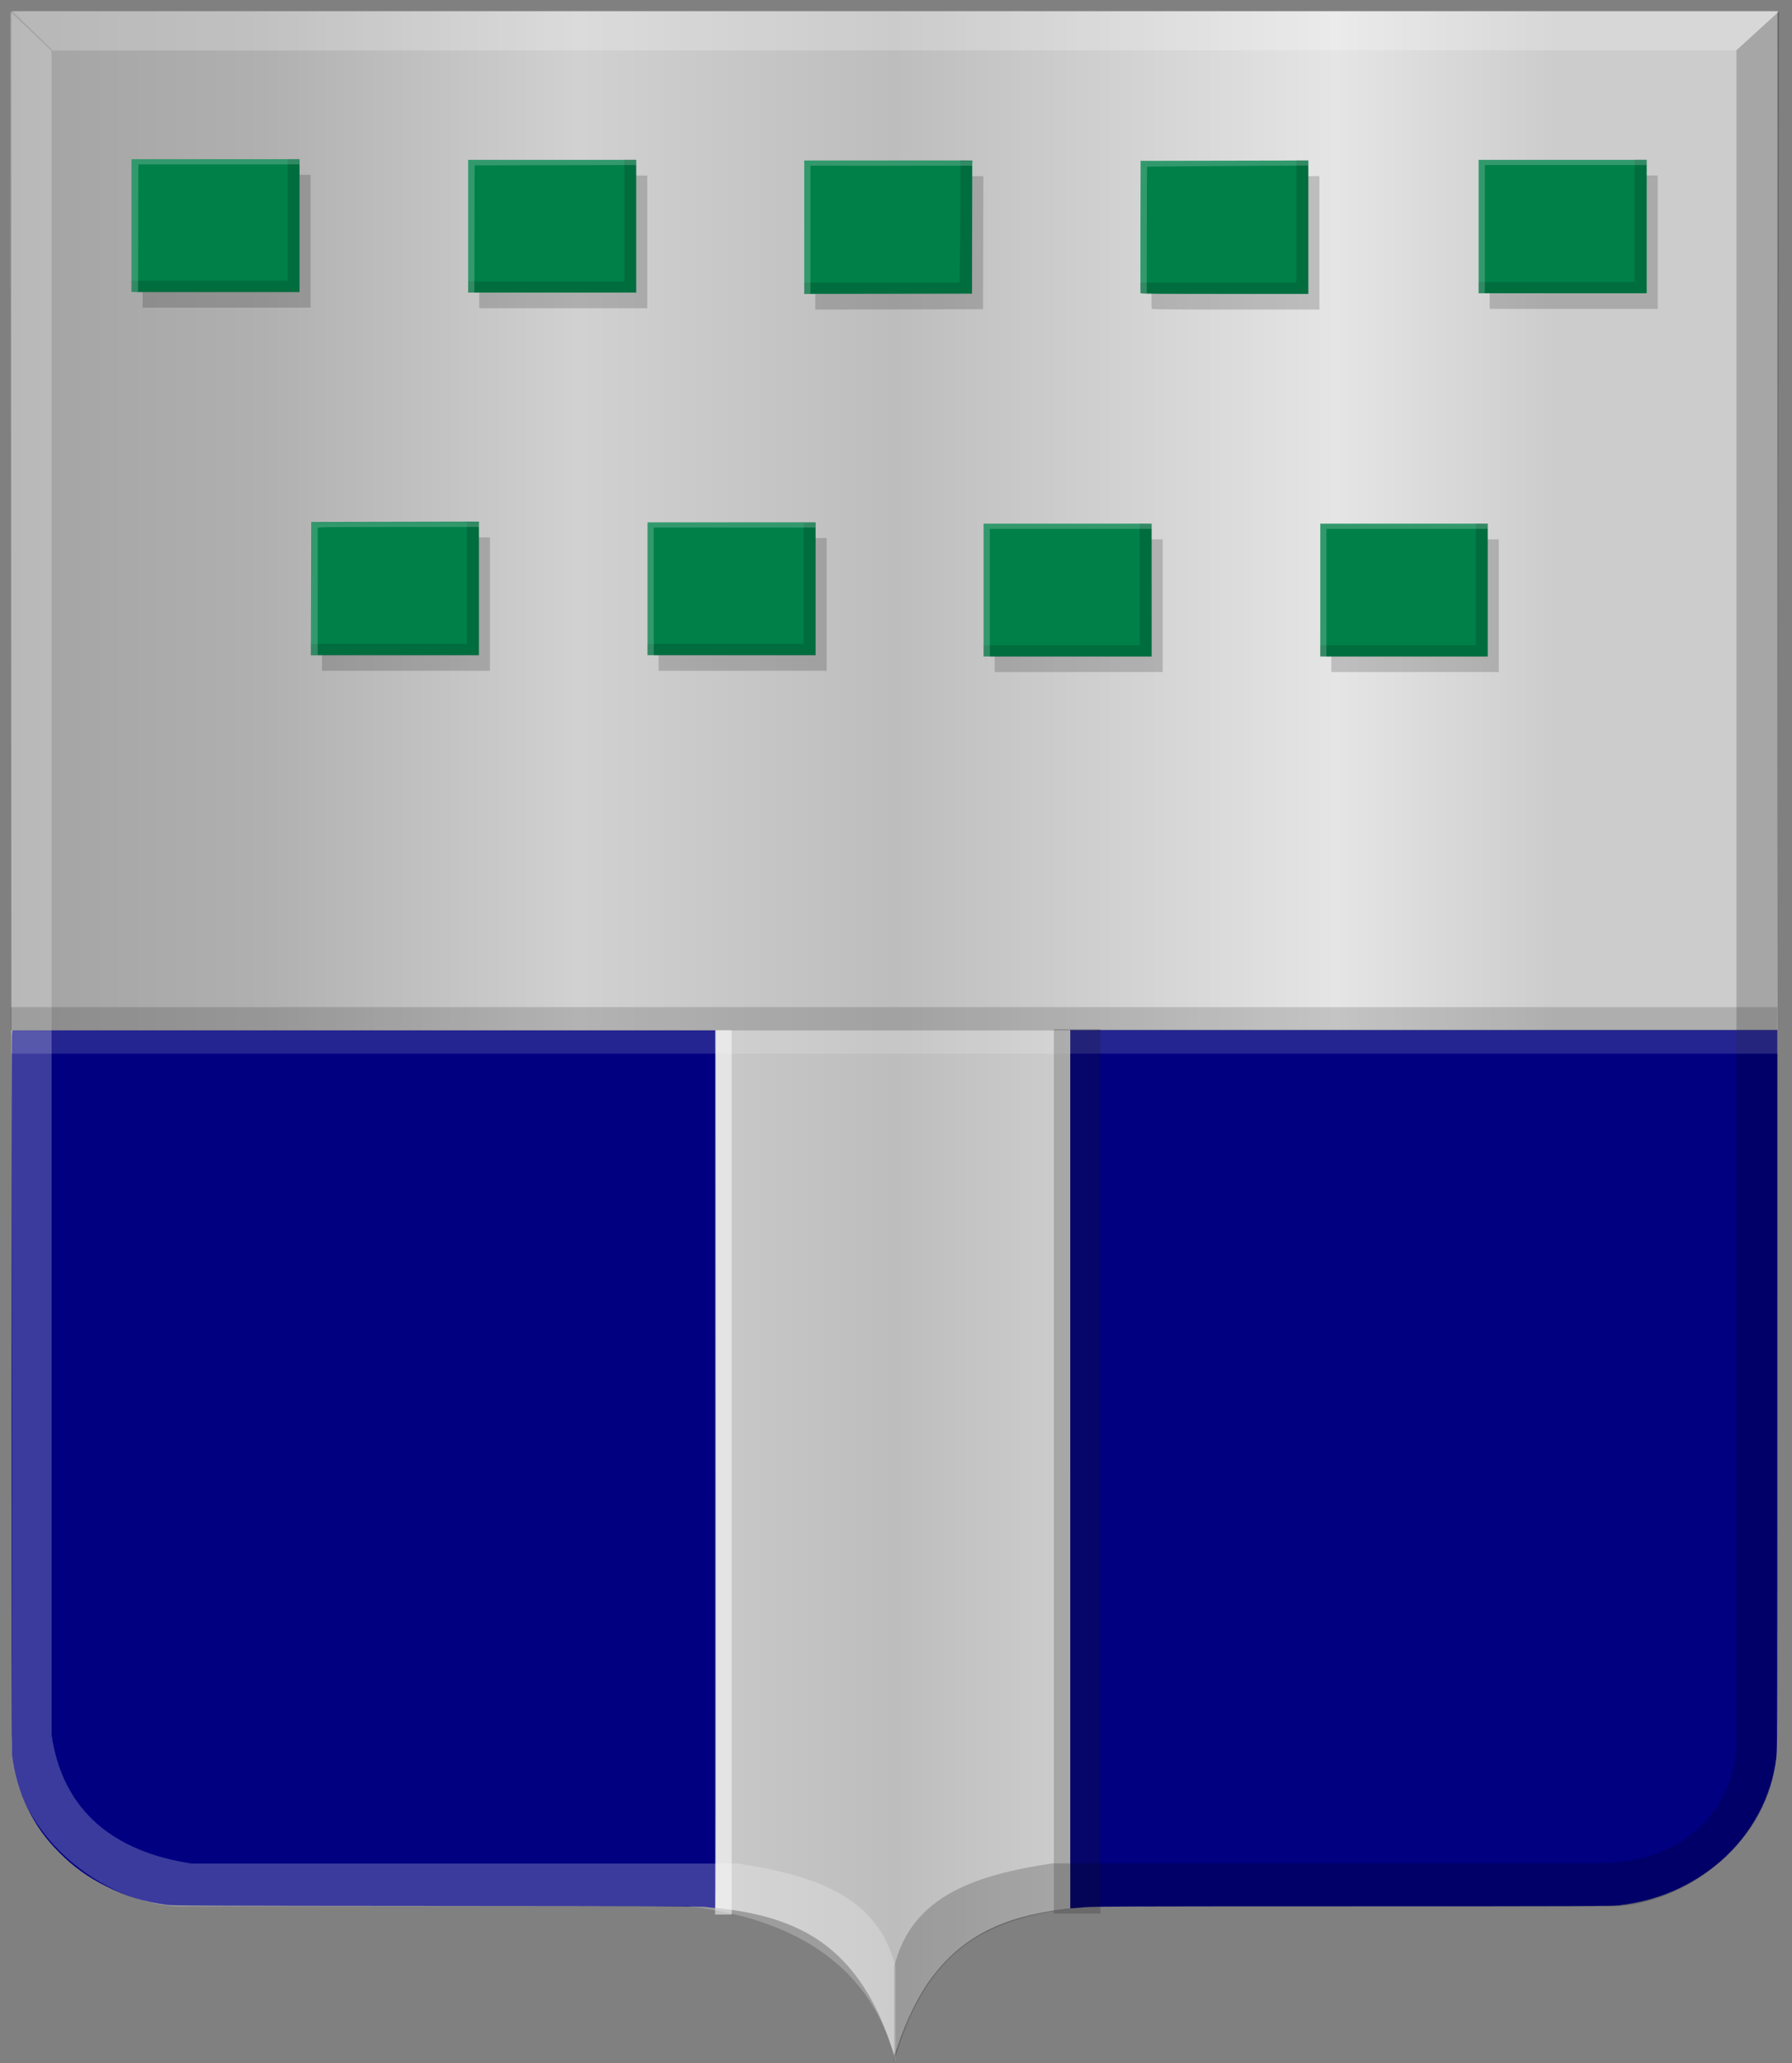 <?xml version="1.0" encoding="UTF-8" standalone="no"?>
<!-- Created with Inkscape (http://www.inkscape.org/) -->

<svg
   xmlns:dc="http://purl.org/dc/elements/1.1/"
   xmlns:cc="http://creativecommons.org/ns#"
   xmlns:rdf="http://www.w3.org/1999/02/22-rdf-syntax-ns#"
   xmlns:svg="http://www.w3.org/2000/svg"
   xmlns="http://www.w3.org/2000/svg"
   xmlns:xlink="http://www.w3.org/1999/xlink"
   xmlns:sodipodi="http://sodipodi.sourceforge.net/DTD/sodipodi-0.dtd"
   xmlns:inkscape="http://www.inkscape.org/namespaces/inkscape"
   width="378.719"
   height="435.875"
   id="svg24955"
   version="1.1"
   inkscape:version="0.48.4 r9939"
   sodipodi:docname="Kasteel.svg">
  <rect width="100%" height="100%" fill="#808080" stroke="none"/>
  <defs
     id="defs24957">
    <linearGradient
       id="linearGradient21651">
      <stop
         id="stop21653"
         offset="0"
         style="stop-color:#cc992d;stop-opacity:1;" />
      <stop
         id="stop21655"
         offset="0.143"
         style="stop-color:#e1a832;stop-opacity:1;" />
      <stop
         style="stop-color:#e5cf5c;stop-opacity:1;"
         offset="0.321"
         id="stop21657" />
      <stop
         id="stop21659"
         offset="0.5"
         style="stop-color:#e5c547;stop-opacity:1;" />
      <stop
         style="stop-color:#ffffa3;stop-opacity:1;"
         offset="0.75"
         id="stop21661" />
      <stop
         id="stop21663"
         offset="0.875"
         style="stop-color:#ffd94d;stop-opacity:1;" />
      <stop
         style="stop-color:#ffdb4e;stop-opacity:1;"
         offset="1"
         id="stop21665" />
    </linearGradient>
    <linearGradient
       gradientUnits="userSpaceOnUse"
       y2="174.07"
       x2="30"
       y1="174.07"
       x1="0"
       id="linearGradient4379"
       xlink:href="#linearGradient21651"
       inkscape:collect="always" />
    <linearGradient
       id="linearGradient4070-8-2-8-8-7-0-6-5">
      <stop
         style="stop-color:#a3a3a3;stop-opacity:1;"
         offset="0"
         id="stop4072-1-2-6-4-1-4-7-9" />
      <stop
         style="stop-color:#b0b0b0;stop-opacity:1;"
         offset="0.143"
         id="stop4074-8-0-7-0-4-8-7-1" />
      <stop
         id="stop4076-6-1-0-3-7-5-9-8"
         offset="0.321"
         style="stop-color:#d1d1d1;stop-opacity:1;" />
      <stop
         style="stop-color:#bdbdbd;stop-opacity:1;"
         offset="0.5"
         id="stop4078-0-2-8-7-6-7-6-1" />
      <stop
         id="stop4080-2-7-1-8-8-3-4-7"
         offset="0.75"
         style="stop-color:#e5e5e5;stop-opacity:1;" />
      <stop
         style="stop-color:#cccccc;stop-opacity:1;"
         offset="0.875"
         id="stop4082-4-7-8-3-2-3-1-8" />
      <stop
         id="stop4084-9-0-3-1-3-0-9-6"
         offset="1"
         style="stop-color:#cccccc;stop-opacity:1;" />
    </linearGradient>
    <linearGradient
       inkscape:collect="always"
       xlink:href="#linearGradient21651"
       id="linearGradient25582"
       x1="265.591"
       y1="516.333"
       x2="432.189"
       y2="516.333"
       gradientUnits="userSpaceOnUse" />
    <linearGradient
       inkscape:collect="always"
       xlink:href="#linearGradient21651-8"
       id="linearGradient25582-1"
       x1="265.591"
       y1="516.333"
       x2="432.189"
       y2="516.333"
       gradientUnits="userSpaceOnUse" />
    <linearGradient
       id="linearGradient21651-8">
      <stop
         id="stop21653-3"
         offset="0"
         style="stop-color:#cc992d;stop-opacity:1;" />
      <stop
         id="stop21655-3"
         offset="0.143"
         style="stop-color:#e1a832;stop-opacity:1;" />
      <stop
         style="stop-color:#e5cf5c;stop-opacity:1;"
         offset="0.321"
         id="stop21657-7" />
      <stop
         id="stop21659-4"
         offset="0.5"
         style="stop-color:#e5c547;stop-opacity:1;" />
      <stop
         style="stop-color:#ffffa3;stop-opacity:1;"
         offset="0.75"
         id="stop21661-6" />
      <stop
         id="stop21663-7"
         offset="0.875"
         style="stop-color:#ffd94d;stop-opacity:1;" />
      <stop
         style="stop-color:#ffdb4e;stop-opacity:1;"
         offset="1"
         id="stop21665-1" />
    </linearGradient>
    <linearGradient
       inkscape:collect="always"
       xlink:href="#linearGradient4070-8-2-8-8-7-0-6-5"
       id="linearGradient25940"
       x1="141.258"
       y1="460.302"
       x2="514.493"
       y2="460.302"
       gradientUnits="userSpaceOnUse" />
  </defs>
  <sodipodi:namedview
     id="base"
     pagecolor="#ffffff"
     bordercolor="#666666"
     borderopacity="1.0"
     inkscape:pageopacity="0.0"
     inkscape:pageshadow="2"
     inkscape:zoom="0.5"
     inkscape:cx="177.64517"
     inkscape:cy="236.24247"
     inkscape:document-units="px"
     inkscape:current-layer="layer1"
     showgrid="false"
     fit-margin-top="0"
     fit-margin-left="0"
     fit-margin-right="0"
     fit-margin-bottom="0"
     inkscape:window-width="1600"
     inkscape:window-height="837"
     inkscape:window-x="-8"
     inkscape:window-y="-8"
     inkscape:window-maximized="1" />
  <g
     inkscape:label="Laag 1"
     inkscape:groupmode="layer"
     id="layer1"
     transform="translate(-138.844,-242.094)">
    <path
       style="fill:url(#linearGradient25940);fill-opacity:1.0"
       d="m 327.816,676.135 c -0.039,-0.109 -0.385,-1.127 -0.77,-2.261 -2.407,-7.101 -5.629,-12.828 -9.641,-17.139 -6.079,-6.532 -14.244,-10.105 -26.146,-11.441 -5.853,-0.657 -3.922,-0.638 -61.73,-0.622 -59.487,0.016 -54.903,0.077 -58.934,-0.78 -15.734,-3.342 -27.602,-15.998 -29.198,-31.134 -0.096,-0.906 -0.14,-59.852 -0.141,-184.816 l 0,-183.485 186.618,0 186.618,0 0,183.511 c 0,162.91 -0.023,183.711 -0.206,185.288 -0.876,7.557 -4.239,14.451 -9.798,20.08 -2.109,2.135 -3.475,3.281 -5.718,4.792 -5.082,3.425 -10.802,5.566 -17.121,6.408 -0.887,0.118 -15.425,0.165 -56.353,0.18 -59.917,0.023 -55.611,-0.028 -61.691,0.719 -12.925,1.587 -21.162,5.792 -27.574,14.076 -2.869,3.707 -5.593,9.124 -7.54,14.997 -0.333,1.003 -0.637,1.734 -0.676,1.625 z"
       id="path25746"
       inkscape:connector-curvature="0" />
    <path
       style="fill:#000080"
       d="m 288.054,644.987 c -1.539,-0.179 -8.998,-0.211 -57.174,-0.242 -50.606,-0.033 -55.545,-0.056 -57.028,-0.263 -4.747,-0.663 -8.306,-1.756 -12.524,-3.848 -3.832,-1.9 -6.971,-4.158 -9.942,-7.149 -2.964,-2.985 -4.892,-5.68 -6.735,-9.415 -1.737,-3.521 -2.85,-7.376 -3.261,-11.299 -0.156,-1.483 -0.18,-150.926 -0.025,-152.249 l 0.089,-0.756 74.32,0 74.32,0 0.034,92.734 c 0.027,74.152 3e-5,92.73 -0.136,92.713 -0.094,-0.011 -0.967,-0.114 -1.94,-0.227 z m 76.975,-92.521 0,-92.769 74.729,0 74.729,0 0,75.899 c 0,66.866 -0.025,76.111 -0.206,77.676 -0.977,8.435 -5.181,16.263 -11.847,22.062 -5.908,5.139 -13.27,8.346 -21.296,9.275 -1.629,0.188 -8.037,0.213 -56.353,0.215 -46.747,0 -54.845,0.03 -56.829,0.203 -1.273,0.111 -2.452,0.203 -2.62,0.204 l -0.306,0 0,-92.769 z"
       id="path25742"
       inkscape:connector-curvature="0" />
    <path
       inkscape:connector-curvature="0"
       style="fill:#000000;fill-opacity:0.189;stroke:#000000;stroke-width:2.102px;stroke-linecap:butt;stroke-linejoin:miter;stroke-opacity:0"
       d="m 514.838,244.485 -9.009,8.218 0,355.744 c 0.585,16.294 -11.846,27.402 -29.269,27.305 l -115.361,0 c -15.678,2.4 -29.707,6.576 -33.394,21.904 l 0,20.015 c 3.771,-13.375 9.808,-22.295 18.982,-27.158 7.628,-4.044 16.708,-5.287 25.077,-5.708 l 105.834,0.013 c 17.573,0.828 38.436,-15.747 36.479,-36.368 z"
       id="path4051-6-4-1-2"
       sodipodi:nodetypes="cccccccscccc" />
    <path
       inkscape:connector-curvature="0"
       style="fill:#ffffff;fill-opacity:0.231;stroke:#000000;stroke-width:2.102px;stroke-linecap:butt;stroke-linejoin:miter;stroke-opacity:0"
       d="m 141.02,244.542 8.728,8.308 0,355.744 c 2.349,16.267 13.405,24.755 29.599,27.191 l 115.361,0 c 15.678,2.4 29.707,6.576 33.394,21.904 l 0,20.015 c -5.853,-23.976 -26.969,-30.943 -43.872,-32.925 l -106.021,0.069 C 160.854,645.288 139.835,628.517 141.4,608.594 z"
       id="path4051-0-1-5"
       sodipodi:nodetypes="ccccccccccc" />
    <path
       inkscape:connector-curvature="0"
       style="fill:#ffffff;fill-opacity:0.217;stroke:#000000;stroke-width:2.102px;stroke-linecap:butt;stroke-linejoin:miter;stroke-opacity:0"
       d="m 141.45,244.477 8.55,8.289 355.792,-0.057 9.055,-8.223 z"
       id="path25964-9-5-7"
       sodipodi:nodetypes="ccccc" />
    <path
       style="fill:#000000;fill-opacity:0.17"
       d="m 349.058,370.055 0,-14.025 17.756,0 17.756,0 0,14.025 0,14.025 -17.756,0 -17.756,0 0,-14.025 z m 71.144,0 0,-14.025 17.696,0 17.696,0 0,14.025 0,14.025 -17.696,0 -17.696,0 0,-14.025 z m -213.284,-0.309 0.031,-14.06 17.726,-0.035 17.726,-0.035 0,14.094 0,14.094 -17.757,0 -17.757,0 0.031,-14.06 z m 71.115,0.034 0,-14.025 17.756,0 17.756,0 0,14.025 0,14.025 -17.756,0 -17.756,0 0,-14.025 z m 33.113,-76.382 0,-14.094 17.757,0 17.757,0 -0.031,14.06 -0.031,14.06 -17.726,0.035 -17.726,0.035 0,-14.094 z m 71.08,13.922 c -0.032,-0.095 -0.043,-6.421 -0.026,-14.06 l 0.031,-13.888 17.726,-0.035 17.726,-0.035 0,14.094 0,14.094 -17.7,0 c -14.049,0 -17.712,-0.035 -17.757,-0.172 z m 71.449,-14.06 0,-14.094 17.756,0 17.756,0 0,14.094 0,14.094 -17.756,0 -17.756,0 0,-14.094 z m -213.553,-0.069 0,-14.025 17.756,0 17.756,0 0,14.025 0,14.025 -17.756,0 -17.756,0 0,-14.025 z m -71.144,-0.138 0,-14.025 17.756,0 17.756,0 0,14.025 0,14.025 -17.756,0 -17.756,0 0,-14.025 z"
       id="path25852"
       inkscape:connector-curvature="0" />
    <path
       style="fill:#008049;fill-opacity:1"
       d="m 346.719,366.754 0,-14.025 17.756,0 17.756,0 0,14.025 0,14.025 -17.756,0 -17.756,0 0,-14.025 z m 71.144,0 0,-14.025 17.696,0 17.696,0 0,14.025 0,14.025 -17.696,0 -17.696,0 0,-14.025 z m -213.284,-0.309 0.031,-14.06 17.726,-0.035 17.726,-0.035 0,14.094 0,14.094 -17.757,0 -17.757,0 0.031,-14.06 z m 71.115,0.034 0,-14.025 17.756,0 17.756,0 0,14.025 0,14.025 -17.756,0 -17.756,0 0,-14.025 z m 33.113,-76.382 0,-14.094 17.757,0 17.757,0 -0.031,14.06 -0.031,14.06 -17.726,0.035 -17.726,0.035 0,-14.094 z m 71.08,13.922 c -0.032,-0.095 -0.043,-6.421 -0.026,-14.06 l 0.031,-13.888 17.726,-0.035 17.726,-0.035 0,14.094 0,14.094 -17.7,0 c -14.049,0 -17.712,-0.035 -17.757,-0.172 z m 71.449,-14.06 0,-14.094 17.756,0 17.756,0 0,14.094 0,14.094 -17.756,0 -17.756,0 0,-14.094 z m -213.553,-0.069 0,-14.025 17.756,0 17.756,0 0,14.025 0,14.025 -17.756,0 -17.756,0 0,-14.025 z m -71.144,-0.138 0,-14.025 17.756,0 17.756,0 0,14.025 0,14.025 -17.756,0 -17.756,0 0,-14.025 z"
       id="path25852-0"
       inkscape:connector-curvature="0" />
    <path
       style="fill:#000000;fill-opacity:0.146"
       d="m 346.712,379.626 0,-1.238 16.496,0 16.496,0 0,-12.861 0,-12.861 1.23,0.039 1.23,0.039 0.031,14.06 0.031,14.06 -17.757,0 -17.757,0 0,-1.238 z m 71.144,0 0,-1.238 16.436,0 16.436,0 0,-12.856 0,-12.856 1.26,0 1.26,0 0,14.094 0,14.094 -17.696,0 -17.696,0 0,-1.238 z m -213.313,-0.275 0,-1.238 16.496,0 16.496,0 0,-12.856 0,-12.856 1.26,0 1.26,0 0,14.094 0,14.094 -17.756,0 -17.756,0 0,-1.238 z m 71.144,0 0,-1.238 16.496,0 16.496,0 0,-12.788 0,-12.788 1.26,0 1.26,0 0,14.025 0,14.025 -17.756,0 -17.756,0 0,-1.238 z m 33.113,-76.383 0,-1.169 16.417,0 16.417,0 0.079,-4.641 c 0.044,-2.552 0.079,-8.371 0.079,-12.93 l 0,-8.289 1.23,0.039 1.23,0.039 0.031,14.06 0.031,14.06 -17.757,0 -17.757,0 0,-1.169 z m 71.025,0 0,-1.169 16.496,0 16.496,0 0,-12.925 0,-12.925 1.26,0 1.26,0 0,14.094 0,14.094 -17.756,0 -17.756,0 0,-1.169 z m 71.504,-0.138 0,-1.169 16.496,0 16.496,0 0,-12.925 0,-12.925 1.26,0 1.26,0 0,14.094 0,14.094 -17.756,0 -17.756,0 0,-1.169 z m -284.698,-0.206 0,-1.238 16.496,0 16.496,0 0,-12.856 0,-12.856 1.26,0 1.26,0 0,14.094 0,14.094 -17.756,0 -17.756,0 0,-1.238 z m 71.144,0.069 0,-1.169 16.496,0 16.496,0 0,-12.856 0,-12.856 1.26,0 1.26,0 0,14.025 0,14.025 -17.756,0 -17.756,0 0,-1.169 z"
       id="path25885"
       inkscape:connector-curvature="0" />
    <path
       style="fill:#ffffff;fill-opacity:0.198"
       d="m 346.715,366.819 0,-14.094 17.756,0 17.756,0 0,0.55 0,0.55 -17.096,0 -17.096,0 0,13.544 0,13.544 -0.66,0 -0.66,0 0,-14.094 z m 71.104,14.002 c -0.044,-0.05 -0.08,-6.393 -0.08,-14.094 l 0,-14.002 17.756,0 17.756,0 0,0.55 0,0.55 -17.036,0 -17.036,0 0,13.544 0,13.544 -0.64,0 c -0.352,0 -0.676,-0.041 -0.72,-0.092 z m -142.129,-14.278 0,-14.094 17.726,0.035 17.726,0.035 0.037,0.516 0.037,0.516 -17.103,0 -17.104,0 0,13.544 0,13.544 -0.66,0 -0.66,0 0,-14.094 z m -71.144,-0.068 0,-14.025 17.756,0 17.756,0 0,0.481 0,0.481 -16.226,10e-4 c -8.925,5.5e-4 -16.591,0.04 -17.036,0.089 l -0.81,0.088 0,13.455 0,13.455 -0.72,0 -0.72,0 0,-14.025 z m 104.257,-76.383 0,-14.094 17.726,0.035 17.726,0.035 0.037,0.516 0.037,0.516 -17.103,0 -17.104,0 0,13.544 0,13.544 -0.66,0 -0.66,0 0,-14.094 z m 71.024,0.008 0,-14.101 17.756,0 17.756,0 0,0.529 0,0.529 -17.005,0.1 c -9.353,0.055 -17.029,0.127 -17.057,0.159 -0.028,0.032 -0.058,6.076 -0.066,13.43 l -0.014,13.372 -0.685,0.041 -0.685,0.041 0,-14.101 z m 71.504,-0.144 0,-14.094 17.756,0 17.756,0 0,0.55 0,0.55 -17.096,0 -17.096,0 0,13.544 0,13.544 -0.66,0 -0.66,0 0,-14.094 z m -284.698,-0.131 0,-14.101 17.756,0 17.756,0 0,0.55 0,0.55 -17.036,0 -17.036,0 -0.031,13.51 -0.031,13.51 -0.69,0.041 -0.69,0.041 0,-14.101 z m 71.144,0.062 0,-14.025 17.756,0 17.756,0 0,0.55 0,0.55 -17.066,0.035 -17.066,0.035 -0.031,13.441 -0.031,13.441 -0.659,0 -0.659,0 0,-14.025 z"
       id="path25881"
       inkscape:connector-curvature="0" />
    <rect
       style="fill:#000000;fill-opacity:0.146;fill-rule:evenodd;stroke:none"
       id="rect25887"
       width="373.356"
       height="4.95"
       x="141.101"
       y="454.861" />
    <rect
       style="fill:#ffffff;fill-opacity:0.146;fill-rule:evenodd;stroke:none"
       id="rect25887-2"
       width="373.356"
       height="4.95"
       x="141.197"
       y="459.741" />
    <rect
       style="fill:#ffffff;fill-opacity:0.505;fill-rule:evenodd;stroke:none"
       id="rect25907"
       width="3.5"
       height="186.84"
       x="289.978"
       y="459.724" />
    <rect
       style="fill:#181818;fill-opacity:0.208;fill-rule:evenodd;stroke:none"
       id="rect25907-4"
       width="9.864"
       height="186.84"
       x="361.562"
       y="459.518" />
  </g>
</svg>
